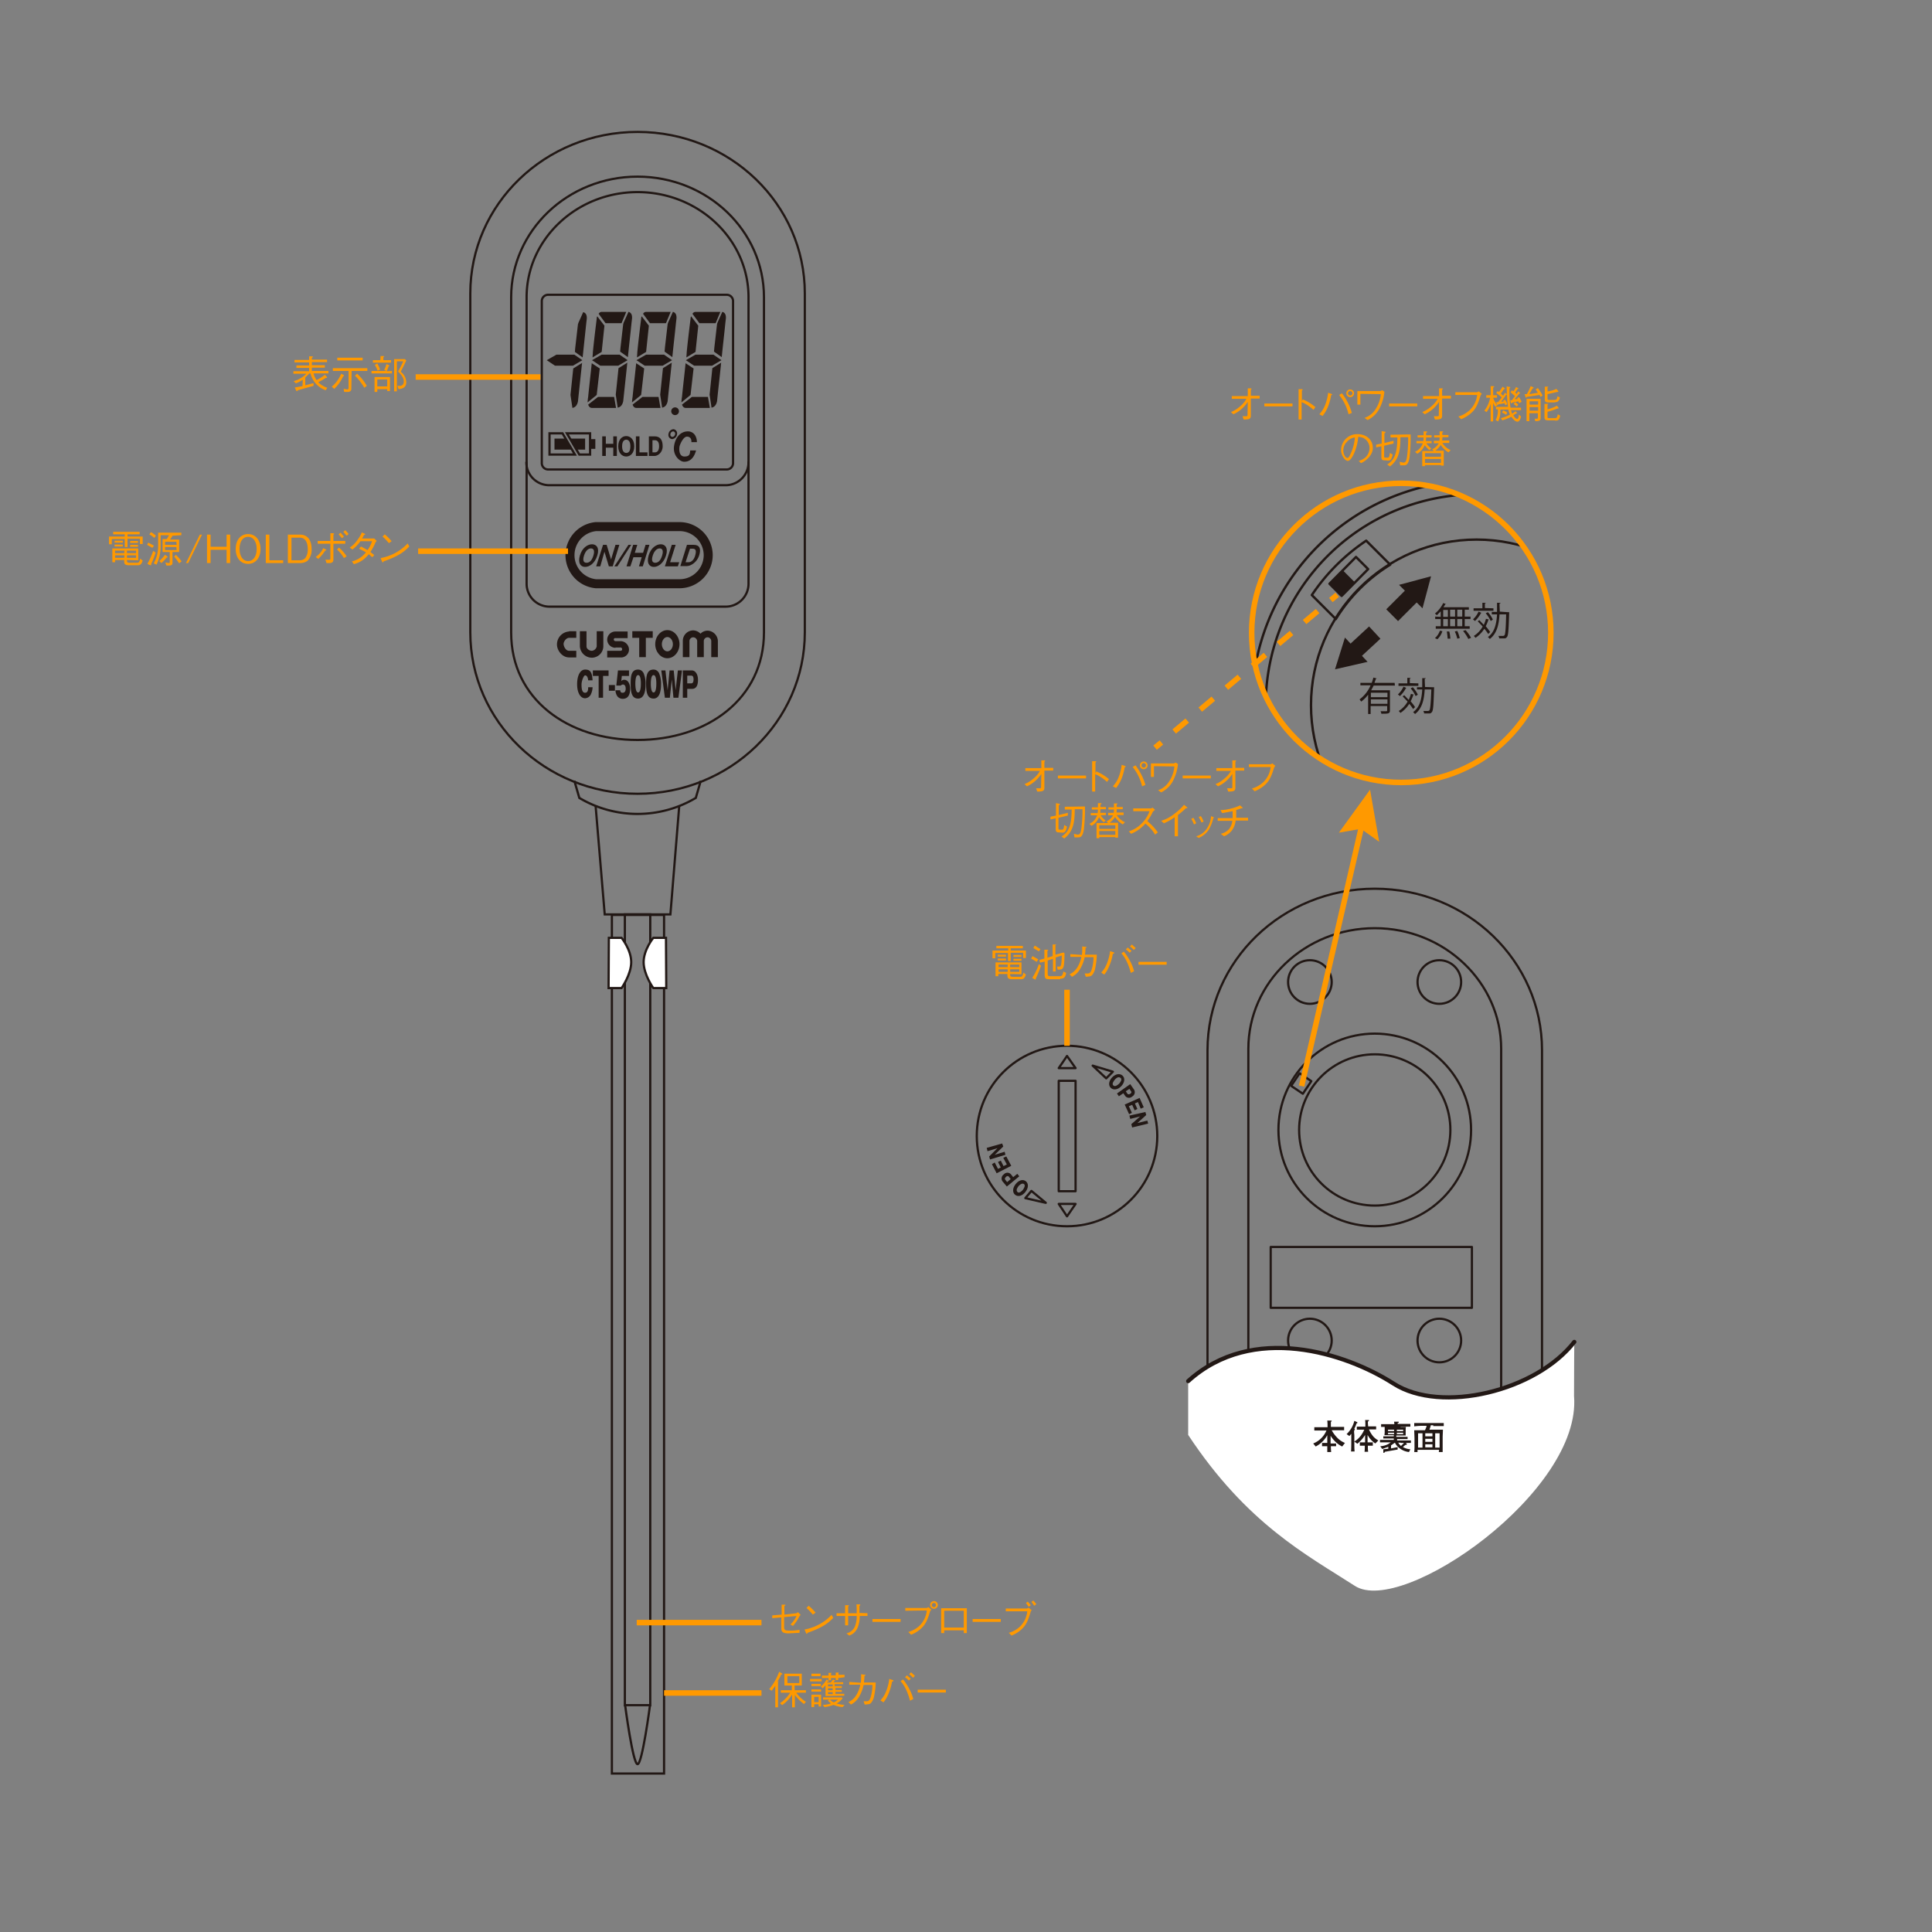 <svg id="レイヤー_1" data-name="レイヤー 1" xmlns="http://www.w3.org/2000/svg" xmlns:xlink="http://www.w3.org/1999/xlink" viewBox="0 0 700 700"><rect x="0" y="0" width="700" height="700" fill="#808080" stroke="none"/><defs><clipPath id="clip-path"><path d="M453.5,229.3A54.2,54.2,0,1,0,507.7,175a54.2,54.2,0,0,0-54.2,54.2" style="fill:none"/></clipPath></defs><title>CT-500WP_NameOftheParts</title><path d="M558.7,503.3c0,32.3-27.1,58.5-60.6,58.5h0c-33.5,0-60.6-26.2-60.6-58.5V380.5c0-32.3,27.1-58.5,60.6-58.5s60.6,26.2,60.6,58.5Z" style="fill:none;stroke:#221815;stroke-linecap:round;stroke-linejoin:round;stroke-width:0.806px"/><path d="M498.1,540.4c-25.3,0-45.8-14.8-45.8-38.9V380c0-24.1,20.5-43.7,45.8-43.7S543.9,356,543.9,380V501.5C543.9,525.6,523.3,540.4,498.1,540.4Z" style="fill:none;stroke:#221815;stroke-linecap:round;stroke-linejoin:round;stroke-width:0.806px"/><circle cx="498.1" cy="409.4" r="27.4" style="fill:none;stroke:#221815;stroke-linecap:round;stroke-linejoin:round;stroke-width:0.806px"/><circle cx="498.1" cy="409.4" r="34.9" style="fill:none;stroke:#221815;stroke-linecap:round;stroke-linejoin:round;stroke-width:0.806px"/><circle cx="474.6" cy="355.8" r="7.9" style="fill:none;stroke:#221815;stroke-linecap:round;stroke-linejoin:round;stroke-width:0.806px"/><circle cx="521.5" cy="355.8" r="7.9" style="fill:none;stroke:#221815;stroke-linecap:round;stroke-linejoin:round;stroke-width:0.806px"/><circle cx="474.6" cy="485.7" r="7.9" style="fill:none;stroke:#221815;stroke-linecap:round;stroke-linejoin:round;stroke-width:0.806px"/><circle cx="521.5" cy="485.7" r="7.9" style="fill:none;stroke:#221815;stroke-linecap:round;stroke-linejoin:round;stroke-width:0.806px"/><rect x="460.4" y="451.8" width="72.9" height="22.04" style="fill:none;stroke:#221815;stroke-linecap:round;stroke-linejoin:round;stroke-width:0.806px"/><rect x="468.8" y="390.4" width="5.5" height="5.11" transform="translate(-117.7 564.8) rotate(-56.1)" style="fill:none;stroke:#221815;stroke-linecap:round;stroke-linejoin:round;stroke-width:0.806px"/><path d="M365.2,345.3h-4.6v1.9h-1v-2.8h5.7v-.8H361v-.9h9.6v.9h-4.4v.8h5.5v2.7h-1v-1.9h-4.5v3h-1Zm.8,7.6v.3c0,.5.2.7.9.7h2.7c.5,0,.9,0,1.2-1.5l.9.7c-.5,1.7-1.2,1.7-1.8,1.7h-3.2c-1.7,0-1.7-.7-1.7-1.5v-.4h-3.3v.8h-1v-5h9.4v4.3Zm-4.5-7h3v.7h-3Zm0,1.4h3v.7h-3Zm3.6,2.2h-3.3v.9h3.3Zm0,1.7h-3.3v.9h3.3Zm4.2-1.7H366v.9h3.3Zm0,1.7H366v.9h3.3Zm-2.1-5.2h2.9v.7h-2.9Zm0,1.4h2.9v.7h-2.9Z" style="fill:#f90"/><path d="M375.6,348.5l-2-1.2.5-.9,2.1,1.2Zm-.3,5.9c0,.1,0,.2,0,.3s-.1.2-.1.2h-.2l-1-.6a21.4,21.4,0,0,0,2.4-5l.8.6a44.9,44.9,0,0,1-1.9,4.6m1.1-9.8-2-1.2.5-.9,2.1,1.3Zm7.6,10.1h-3.8c-1.5,0-1.7-.4-1.7-1.8v-4.6l-1.7.4-.2-1,1.8-.5v-3.2h1.1c.1,0,.3,0,.3.1s-.2.2-.3.3V347l1.9-.6v-4.2h1.3c0,.1-.2.2-.3.2v3.5l2.9-.8.4.3c0,1.7-.1,3.5-.2,4.1s-.2,1.8-1.5,1.8h-.8l-.2-1.1h.8c.6,0,.7-.6.8-1.8s.1-1.9.1-2.2l-2.2.7V352h-1v-4.6l-1.9.6v4.6c0,.9.2,1.1.8,1.1h3.5c1,0,1.1-.5,1.4-1.7l1,.5c-.3,1.5-.7,2.1-2.1,2.1" style="fill:#f90"/><path d="M392,346a21.1,21.1,0,0,0,.1-3.1l1.4.2c.1,0,.2,0,.2.1s0,.1-.4.3a16.1,16.1,0,0,1-.2,2.4h4.3a27.7,27.7,0,0,1-.6,5,5.3,5.3,0,0,1-1.2,2.5c-.5.4-1,.4-2.2.5l-.4-1.2h.9c.7,0,1.3,0,1.8-2a15.8,15.8,0,0,0,.5-3.9h-3.2a13.9,13.9,0,0,1-1.6,4.2,7.1,7.1,0,0,1-3,2.9l-.9-.9a6.2,6.2,0,0,0,2.7-2.3,11,11,0,0,0,1.6-4h-4v-1Z" style="fill:#f90"/><path d="M399,352.4a10.4,10.4,0,0,0,2.2-3.7,17.1,17.1,0,0,0,1-4.1l1.2.4c.1,0,.3.1.3.3s-.2.2-.5.3a19.4,19.4,0,0,1-1.8,5.5,9.8,9.8,0,0,1-1.3,2Zm8.2-7.6a19.7,19.7,0,0,1,2.4,3.7,15.8,15.8,0,0,1,1.3,3.4l-1.2.6a20,20,0,0,0-1.6-4.4,13.2,13.2,0,0,0-1.8-2.7Zm2.1.4a8,8,0,0,0-1.4-1.2l.7-.7,1.4,1.2Zm1.5-1a9.9,9.9,0,0,0-1.4-1.3l.7-.7,1.4,1.3Z" style="fill:#f90"/><rect x="412.5" y="348.5" width="10.2" height="1.03" style="fill:#f90"/><path d="M109.7,137.6a13.7,13.7,0,0,1-2.5,1.3l-.8-.8a10.1,10.1,0,0,0,4.6-2.7h-4.7v-.9H112v-1.2h-4.6v-.9H112v-1.1h-5.3v-.9H112v-1.3h1c.2,0,.4.1.4.2s-.2.2-.4.3v.7h5.5v.9H113v1.1h4.7v.9H113v1.2h6v.9h-5.4a7.7,7.7,0,0,0,1.1,2.4,16.3,16.3,0,0,0,3-1.9l.8.8v.2c0,.1-.1.1-.2.1h-.2l-1.3.8-1.5.8a8.7,8.7,0,0,0,3.3,2l-.6.9a8.6,8.6,0,0,1-5.5-6.1h-.4l-1.5,1.5v2.8l3-.8v1l-5.7,1.6c-.1.2-.2.3-.3.3a.3.3,0,0,1-.3-.2l-.5-1.1,2.8-.5Z" style="fill:#f90"/><path d="M120.2,140.1a11.7,11.7,0,0,0,3.4-4.7l1,.5v.2c0,.2-.2.2-.3.3a14.3,14.3,0,0,1-3.2,4.5Zm7.1.8c0,1.1-1.1,1.1-1.3,1.1h-1.3l-.2-1.1,1.3.2c.4,0,.5-.3.5-.6v-6.1h-5.7v-1h12.5v1h-5.7Zm-5.1-11.3h9.2v1h-9.2Zm7.2,5.8a18.3,18.3,0,0,1,3.5,4.4l-.9.7a21.4,21.4,0,0,0-3.4-4.4Z" style="fill:#f90"/><path d="M142,134.4v.9h-7.4v-.9H140l-.8-.4a8,8,0,0,0,.8-2.1l.9.4.2.2c0,.1-.1.2-.3.2a12.3,12.3,0,0,1-.7,1.8Zm-4.1-5.4H139s.2,0,.2.1-.2.3-.3.3v1.1h2.8v.9h-6.6v-.9h2.7Zm-2.2,7.6h5.6v5.1h-1V141h-3.6v1h-1Zm1-4.9a11.3,11.3,0,0,1,1,2.2l-.9.4a10.4,10.4,0,0,0-1-2.1Zm3.6,5.8h-3.6v2.5h3.6Zm6.9-6.9c-1.1,2.4-1.7,3.4-2,4.1a4.9,4.9,0,0,1,2,3.8c0,2.1-1.7,2.4-2.8,2.5l-.4-1.2h.7a1.5,1.5,0,0,0,1.2-.4,1.7,1.7,0,0,0,.4-1.1c0-1.7-1.4-3-2.1-3.7a30.6,30.6,0,0,0,1.9-3.7h-2.3v10.9h-1V130.1h3.9Z" style="fill:#f90"/><path d="M377.3,280.4a12.4,12.4,0,0,1-5.2,4.5l-.9-.8a10.8,10.8,0,0,0,3.1-1.9,9.9,9.9,0,0,0,2.5-2.9h-5.3v-1h5.8v-2.8h1.2l.2.2-.3.3v2.2h3.2v1h-3.2v6.2c0,1.2-.6,1.4-2.6,1.4l-.4-1.2h1.3c.5,0,.5-.1.5-.6Z" style="fill:#f90"/><rect x="383.3" y="281" width="10.2" height="1.03" style="fill:#f90"/><path d="M397.2,279.5a16.8,16.8,0,0,1,4.6,2.8l-.7,1a16.1,16.1,0,0,0-1.9-1.5,11.7,11.7,0,0,0-2.4-1.3v6.3h-1.1v-11h1.1c.1,0,.4,0,.4.2l-.3.3v4Z" style="fill:#f90"/><path d="M403.2,284.9a10.2,10.2,0,0,0,2.2-3.6,16.8,16.8,0,0,0,1-4.2l1.2.4.3.2c0,.1-.2.2-.4.3a19.2,19.2,0,0,1-.7,2.9,13.9,13.9,0,0,1-2.4,4.6Zm8.2-7.6a20.4,20.4,0,0,1,2.3,3.7,18.6,18.6,0,0,1,1.3,3.4l-1.2.5a17.6,17.6,0,0,0-3.4-7Zm1.6,0a1.4,1.4,0,1,1,2.8,0,1.4,1.4,0,1,1-2.8,0m2.2,0a.8.8,0,0,0-.8-.8.8.8,0,0,0-.8.8.8.8,0,0,0,.8.8.8.8,0,0,0,.8-.8" style="fill:#f90"/><path d="M418.1,277.6v3.9h-1.1v-4.9h8.3l.7-.3.8.5a16.5,16.5,0,0,1-1.5,5.5,9.6,9.6,0,0,1-4.6,4.8l-1.1-.8a7.6,7.6,0,0,0,4.2-3.5,11.6,11.6,0,0,0,1.7-5.1Z" style="fill:#f90"/><rect x="428.5" y="281" width="10.2" height="1.03" style="fill:#f90"/><path d="M446.5,280.4a12.4,12.4,0,0,1-5.2,4.5l-.9-.8a10.8,10.8,0,0,0,3.1-1.9,9.9,9.9,0,0,0,2.5-2.9h-5.3v-1h5.8v-2.8h1.2l.2.2-.3.3v2.2h3.2v1h-3.2v6.2c0,1.2-.6,1.4-2.6,1.4l-.4-1.2H446c.5,0,.5-.1.5-.6Z" style="fill:#f90"/><path d="M452.5,277.9v-1h7.9l.6-.3,1.1.9c-.4.4-.4.5-.5.7-1.1,3.7-2,5.2-3.9,6.7a13.4,13.4,0,0,1-3.1,1.8l-1-1a10.1,10.1,0,0,0,4.2-2.4,9.1,9.1,0,0,0,2.6-5.4Z" style="fill:#f90"/><path d="M383.8,301.6c-.8,0-1.3-.1-1.3-1.2v-3.9l-1.9.4v-1l2-.4V291l1.1.2c.1,0,.3,0,.3.2s-.2.3-.4.4v3.5l3.3-.8v1l-3.4.8v3.8c0,.4.1.5.5.5h.8c.5,0,.6-.4.8-1.7l1,.6c-.4,1.7-.7,2.2-1.7,2.2Zm9.3-9.4a65.3,65.3,0,0,1-.4,8.4c-.5,2.8-1.3,2.8-2.2,2.8h-1.2l-.2-1.3,1.3.3c.8,0,1.1-.3,1.4-2.2a50.8,50.8,0,0,0,.4-7h-2.8c0,4.7-.5,8.1-3.8,10.6l-1-.7c3.2-2,3.6-5.1,3.7-9.8h-2.5v-1Z" style="fill:#f90"/><path d="M398.8,295.4a6.7,6.7,0,0,0,1.8,1.9l-.7.6a9.3,9.3,0,0,1-1.7-1.8,6.7,6.7,0,0,1-1.1,1.8,5.8,5.8,0,0,1-1.6,1.3l-.8-.7a5.3,5.3,0,0,0,2.8-3.1h-2.3v-.8h2.5a10,10,0,0,0,.1-1.3h-2.2v-.8h2.2V291h1c.1,0,.3,0,.3.2s-.1.1-.4.3v.9h2v.8h-2a6.5,6.5,0,0,1-.1,1.3h2.1v.8Zm8,3.3a8.4,8.4,0,0,1-2.8-2.7,6.5,6.5,0,0,1-2,2.1h3.1v5.4h-1v-.2h-5.8v.4h-1v-5.5h4.2l-.6-.6a5.4,5.4,0,0,0,2.4-2.2h-1.8v-.9h2a6.1,6.1,0,0,0,.1-1.2h-2v-.8h2v-1.4h1s.3,0,.3.1-.2.3-.3.3,0,.6,0,.9h2.2v.8h-2.2c0,.7,0,.8-.1,1.2h2.6v.9h-2.5a6.7,6.7,0,0,0,3,2.6Zm-2.7.3h-5.8v1.3h5.8Zm0,2.1h-5.8v1.4h5.8Z" style="fill:#f90"/><path d="M418.5,293.4l-.8.7a18.7,18.7,0,0,1-2,3.4,20,20,0,0,1,3.8,4.1l-1,.8a11.3,11.3,0,0,0-1.8-2.4,13.8,13.8,0,0,0-1.7-1.6,13.4,13.4,0,0,1-5.2,3.7l-.8-.9a10.7,10.7,0,0,0,4.5-2.7,12,12,0,0,0,3-4.6h-5.9v-1h6.3a1.3,1.3,0,0,0,.7-.3Z" style="fill:#f90"/><path d="M425.6,303v-6.9a19.7,19.7,0,0,1-3.9,2.2l-1-.9a13.8,13.8,0,0,0,4.6-2.4,21.2,21.2,0,0,0,3.7-3.4l1,.8a.3.3,0,0,1,.2.3c0,.1,0,.1-.2.1h-.3a30.4,30.4,0,0,1-2.9,2.5V303Z" style="fill:#f90"/><path d="M432.4,296.3a12.3,12.3,0,0,1,1,2l-.8.4a10.7,10.7,0,0,0-1-2Zm1,6.7a6.8,6.8,0,0,0,3.8-2.7,9.1,9.1,0,0,0,1.6-4.6l.7.3.4.2c0,.1,0,.1-.3.2a14.3,14.3,0,0,1-1.7,4.3,8,8,0,0,1-3.6,2.9Zm1.7-7.3a8.9,8.9,0,0,1,1,2l-.8.3a12.7,12.7,0,0,0-1-2Z" style="fill:#f90"/><path d="M452.2,296.3v1h-4.5a7.4,7.4,0,0,1-1.3,3.5,6.7,6.7,0,0,1-2.9,2.2l-1.2-.9a5.7,5.7,0,0,0,3-1.7,5.9,5.9,0,0,0,1.2-3h-5.3v-1h5.4c0-.3,0-.6,0-1.2s0-.9,0-1.3l-3.8.7-.6-1.1a14.7,14.7,0,0,0,4-.6,15.1,15.1,0,0,0,3.1-1.1l.8.7s.2.1.2.2-.1.1-.2.1H450l-2.1.7c0,.4,0,.8,0,1.5s0,1,0,1.3Z" style="fill:#f90"/><path d="M452.1,145.6a12.4,12.4,0,0,1-5.2,4.5l-.9-.8a10.8,10.8,0,0,0,3.1-1.9,9.9,9.9,0,0,0,2.5-2.9h-5.3v-1h5.8v-2.8h1.2l.2.2-.3.3v2.2h3.2v1h-3.2v6.2c0,1.2-.6,1.4-2.6,1.4l-.4-1.2h1.3c.5,0,.5-.1.5-.6Z" style="fill:#f90"/><rect x="458.1" y="146.2" width="10.2" height="1.03" style="fill:#f90"/><path d="M472,144.7a16.8,16.8,0,0,1,4.6,2.8l-.7,1A16.1,16.1,0,0,0,474,147a11.7,11.7,0,0,0-2.4-1.3V152h-1.1v-11h1.1c.1,0,.4,0,.4.2l-.3.3v4Z" style="fill:#f90"/><path d="M478,150.1a10.2,10.2,0,0,0,2.2-3.6,16.8,16.8,0,0,0,1-4.2l1.2.4.3.2c0,.1-.2.2-.4.3a19.4,19.4,0,0,1-.7,2.9,13.9,13.9,0,0,1-2.4,4.6Zm8.2-7.6a20.3,20.3,0,0,1,2.3,3.7,18.5,18.5,0,0,1,1.3,3.4l-1.2.5a17.6,17.6,0,0,0-3.4-7Zm1.6,0a1.4,1.4,0,1,1,2.8,0,1.4,1.4,0,1,1-2.8,0m2.2,0a.8.8,0,0,0-.8-.8.8.8,0,0,0-.8.8.8.8,0,0,0,.8.8.8.8,0,0,0,.8-.8" style="fill:#f90"/><path d="M492.9,142.7v3.9h-1.1v-4.9h8.3l.7-.3.8.5a16.5,16.5,0,0,1-1.5,5.5,9.6,9.6,0,0,1-4.6,4.8l-1.1-.8a7.6,7.6,0,0,0,4.2-3.5,11.6,11.6,0,0,0,1.7-5.1Z" style="fill:#f90"/><rect x="503.3" y="146.2" width="10.2" height="1.03" style="fill:#f90"/><path d="M521.4,145.6a12.4,12.4,0,0,1-5.2,4.5l-.9-.8a10.8,10.8,0,0,0,3.1-1.9,9.9,9.9,0,0,0,2.5-2.9h-5.3v-1h5.8v-2.8h1.2l.2.2-.3.3v2.2h3.2v1h-3.2v6.2c0,1.2-.6,1.4-2.6,1.4l-.4-1.2h1.3c.5,0,.5-.1.5-.6Z" style="fill:#f90"/><path d="M527.3,143.1v-1h7.9l.6-.3,1.1.9c-.4.4-.4.5-.5.7-1.1,3.7-2,5.2-3.9,6.7a13.3,13.3,0,0,1-3.1,1.8l-1-1a10.1,10.1,0,0,0,4.2-2.4,9.1,9.1,0,0,0,2.6-5.4Z" style="fill:#f90"/><path d="M541.8,147.4a5.6,5.6,0,0,1-.8-1.5v6.8h-.9v-6.4a8.9,8.9,0,0,1-1.5,3l-.8-.5a10.5,10.5,0,0,0,2.1-4.7h-1.4v-.9h1.6v-3.3h1l.3.2c0,.1,0,.2-.4.3v2.8h1.4v.9H541a7.6,7.6,0,0,0,1.5,2.7Zm8,5.4a2.1,2.1,0,0,1-1.2-.6,5.6,5.6,0,0,1-1-1.2,21.1,21.1,0,0,1-3.3,1.3l-.5-.8a13,13,0,0,0,3.3-1.3,7.2,7.2,0,0,1-.6-1.8h-2.9a8,8,0,0,1-.8,4.3l-.9-.5a7.3,7.3,0,0,0,.8-3.9h-.7v-.9h4.4a35.3,35.3,0,0,1-.4-4.4h-.3a26.4,26.4,0,0,1-1.8,2.5h.9l-.2-.3.7-.4a5.6,5.6,0,0,1,.8,1.7l-.7.3-.3-.7-2.2.4c-.1.1-.2.3-.3.3s-.2-.2-.2-.2l-.3-.9h.7l1.3-1.7a14.8,14.8,0,0,0-2-1.6l.5-.7.5.3a13,13,0,0,0,1.3-1.9l.7.5.2.2c0,.1-.2.2-.4.2l-1.1,1.6.8.8.7-1.1.7.5c-.1-1.6-.1-1.7-.1-2.8l1.1.2c.2,0,.2.1.2.2l-.3.3c0,.4,0,.9,0,1.6a35.3,35.3,0,0,0,.4,5.4h3.8v.9h-3.6a4.6,4.6,0,0,0,.4,1.3l1.2-.9.7.7h-.3l-.8.5-.4.3.6.8a1.7,1.7,0,0,0,.8.5c.5,0,.6-1.1.6-1.6l.8.7c-.3,1.5-.9,1.9-1.4,1.9m-4-2.5a4.8,4.8,0,0,0-1.5-.8l.4-.8a5,5,0,0,1,1.5.8Zm4.7-4.2-.3-.7-2.2.5-.3.3c-.1,0-.1-.1-.2-.2l-.2-1h.6l1.1-1.5-1.6-1.4.5-.7.5.4a6.8,6.8,0,0,0,1-1.6l.8.5.2.2h-.4l-.9,1.3.5.5.6-.9.7.6h.1c0,.1-.1.1-.3.1l-1.8,2.1h1.1l-.2-.4.7-.3a6.2,6.2,0,0,1,.9,1.7Zm-.9,1.2a4.1,4.1,0,0,0-1.1-.9l.6-.7a4.3,4.3,0,0,1,1.1,1Z" style="fill:#f90"/><path d="M558.2,143.8l-.4-.7-4.6.7c-.1.2-.2.3-.3.3s-.1,0-.2-.3l-.3-1h.8a20.9,20.9,0,0,0,1.4-2.9l.9.4.2.2c0,.1-.2.2-.4.2l-1.2,2.1,3.1-.5-.8-1.2.8-.5a16.5,16.5,0,0,1,1.7,2.7Zm-1.9,8.9-.3-1h.8c.4,0,.4-.2.4-.5v-1.5h-3.1v2.9h-1v-8.1h5.1v6.7c0,.9,0,1.4-1.9,1.4m1-7.2h-3.1v1.2h3.1Zm0,2.1h-3.1v1.3h3.1Zm6.2-1.7H561c-.9,0-1.3-.1-1.3-1.3v-4.4H561c0,.1-.2.2-.3.3v1.4a9.2,9.2,0,0,0,3.2-.9l.7.8v.2a.1.1,0,0,1-.1.1h-.3l-3.5.8v1.5c0,.4,0,.6.7.6h1.9c.5,0,.8-.1,1-1.3l.9.4c-.5,1.7-1,1.7-1.8,1.7m0,6.6h-2.4c-.8,0-1.4-.1-1.4-1v-5H561c0,.1-.1.2-.3.3v1.7a14.3,14.3,0,0,0,3.4-1.3l.6.7v.2c0,.1-.1.1-.1.1h-.3a24.9,24.9,0,0,1-3.6,1.2V151c0,.5.2.5.8.5h1.8c.5,0,.9,0,1.1-1.4l.9.5c-.4,1.6-.7,1.8-1.8,1.8" style="fill:#f90"/><path d="M492.3,167a6.7,6.7,0,0,0,2.2-1.1,4.6,4.6,0,0,0,1.7-3.5,4.1,4.1,0,0,0-2.2-3.7,5,5,0,0,0-1.9-.4,17.9,17.9,0,0,1-1.6,6.2c-.6,1.3-1.4,2.5-2.2,2.5s-2.4-1.8-2.4-3.9a5.8,5.8,0,0,1,6-5.8c3,0,5.5,1.9,5.5,5s-3.4,5.2-4.3,5.5Zm-4.6-6.6a4.6,4.6,0,0,0-1,2.8c0,1.5.9,2.7,1.4,2.7s.6,0,1.6-2.3a16.7,16.7,0,0,0,1.2-5.1,4.6,4.6,0,0,0-3.2,2" style="fill:#f90"/><path d="M501.8,166.8c-.8,0-1.3-.1-1.3-1.2v-3.9l-1.9.4v-1l2-.4v-4.5l1.1.2c.1,0,.3,0,.3.2s-.2.3-.4.4v3.5l3.3-.8v1l-3.4.8v3.8c0,.4.1.5.5.5h.8c.5,0,.6-.4.8-1.7l1,.6c-.4,1.7-.7,2.2-1.7,2.2Zm9.3-9.4a65.3,65.3,0,0,1-.4,8.4c-.5,2.8-1.3,2.8-2.2,2.8h-1.2l-.2-1.3,1.3.3c.8,0,1.1-.3,1.4-2.2a50.8,50.8,0,0,0,.4-7h-2.8c0,4.7-.5,8.1-3.8,10.6l-1-.7c3.2-2,3.6-5.1,3.7-9.8h-2.5v-1Z" style="fill:#f90"/><path d="M516.8,160.6a6.8,6.8,0,0,0,1.8,1.9l-.7.6a9.3,9.3,0,0,1-1.7-1.8,6.7,6.7,0,0,1-1.1,1.8,5.8,5.8,0,0,1-1.6,1.3l-.8-.7a5.3,5.3,0,0,0,2.8-3.1h-2.3v-.8h2.5a10,10,0,0,0,.1-1.3h-2.2v-.8h2.2v-1.4h1c.1,0,.3,0,.3.2s-.1.1-.4.3v.9h2v.8h-2a6.5,6.5,0,0,1-.1,1.3h2.1v.8Zm8,3.3a8.4,8.4,0,0,1-2.8-2.7,6.5,6.5,0,0,1-2,2.1h3.1v5.4h-1v-.2h-5.8v.4h-1v-5.5h4.2l-.6-.6a5.4,5.4,0,0,0,2.4-2.2h-1.8v-.9h2a6.1,6.1,0,0,0,.1-1.2h-2v-.8h2v-1.4h1s.3,0,.3.1-.2.3-.3.3,0,.6,0,.9h2.2v.8h-2.2c0,.7,0,.8-.1,1.2h2.6v.9h-2.5a6.7,6.7,0,0,0,3,2.6Zm-2.7.3h-5.8v1.3h5.8Zm0,2.1h-5.8v1.4h5.8Z" style="fill:#f90"/><path d="M256.6,201.1a10.4,10.4,0,0,1-10.4,10.4H215.9a10.4,10.4,0,0,1,0-20.7h30.3A10.4,10.4,0,0,1,256.6,201.1Z" style="fill:none;stroke:#221815;stroke-linecap:round;stroke-linejoin:round;stroke-width:3.266px"/><path d="M212,205.4c-1.6,0-2.7-1.3-1.9-4.1s2.8-4.1,4.4-4.1,2.8,1.3,1.9,4.1-2.8,4.1-4.4,4.1m-.4-4.1c-.7,2.2.2,2.6.9,2.6s1.8-.3,2.5-2.6-.3-2.6-.9-2.6-1.8.4-2.5,2.6" style="fill:#221815"/><polygon points="220.6 205.2 219 199.9 217.5 205.2 216 205.2 218.5 197.4 219.8 197.4 221.4 202.7 223 197.4 224.4 197.4 222 205.2 220.6 205.2" style="fill:#221815"/><polygon points="222.6 205.2 227.7 197.4 228.7 197.4 223.7 205.2 222.6 205.2" style="fill:#221815"/><polygon points="232.5 201.9 229.5 201.9 228.4 205.2 227 205.2 229.4 197.4 230.9 197.4 230 200.3 233 200.3 233.9 197.4 235.3 197.4 232.9 205.2 231.5 205.2 232.5 201.9" style="fill:#221815"/><path d="M236.9,205.4c-1.6,0-2.7-1.3-1.9-4.1s2.8-4.1,4.4-4.1,2.8,1.3,1.9,4.1-2.8,4.1-4.4,4.1m-.4-4.1c-.7,2.2.2,2.6.9,2.6s1.8-.3,2.5-2.6-.3-2.6-.9-2.6-1.8.4-2.5,2.6" style="fill:#221815"/><polygon points="240.9 205.2 243.4 197.4 244.8 197.4 242.8 203.7 246.1 203.7 245.6 205.2 240.9 205.2" style="fill:#221815"/><path d="M248.9,197.4h2.4c2.2,0,2.8,1.4,2,3.9s-3.1,3.8-4.4,3.8h-2.4Zm-.5,6.3h1.1c1.1,0,2-1,2.4-2.5s.3-2.4-.9-2.4h-1Z" style="fill:#221815"/><path d="M245.3,157.3a2,2,0,0,1-1.8,1.8,1.5,1.5,0,0,1-1.3-1.8,2,2,0,0,1,1.8-1.8,1.5,1.5,0,0,1,1.3,1.8m-2.4,0a.8.8,0,0,0,.7,1,1.1,1.1,0,0,0,1-1,.8.8,0,0,0-.7-1,1.1,1.1,0,0,0-1,1m9.3,5.9c-.9,3.3-2.7,4.1-4.3,4.1s-4.1-2.2-3.7-5.5,2.4-5.5,5-5.5A3,3,0,0,1,252,158a4.7,4.7,0,0,1,.5,2.2h-2c.1-.8-.2-2-1.6-2s-2.6,3-2.7,3.6-.4,3.6,1.8,3.6,1.9-1.3,2.1-2.2Z" style="fill:#221815"/><path d="M213.1,246.5c-.1-1.3-.6-1.8-1.1-1.8s-1.3,2-1.3,3.3.1,3,1.3,3,1.1-1.6,1.1-2h1.6a6.2,6.2,0,0,1-.5,2.3,2.5,2.5,0,0,1-2.2,1.7c-1.7,0-2.9-2-2.9-5.1s1.1-5.3,2.9-5.3,2.5.8,2.7,3.9Z" style="fill:#221815"/><polygon points="218.5 252.8 216.9 252.8 216.9 244.9 214.8 244.9 214.8 242.9 220.5 242.9 220.5 244.9 218.5 244.9 218.5 252.8" style="fill:#221815"/><rect x="220.6" y="248.2" width="2.2" height="2.07" style="fill:#221815"/><path d="M227.9,244.9h-2.6l-.2,1.9a1.3,1.3,0,0,1,1.1-.5c1.1,0,2.1,1.1,2.1,3.3s-.8,3.6-2.7,3.6a2.5,2.5,0,0,1-1.9-.9,4,4,0,0,1-.7-2.2h1.7c.1.9.6.9.9.9s1.1-.1,1.1-1.5-.8-1.5-1-1.5-.7.2-.8.4h-1.6l.6-5.5h4Z" style="fill:#221815"/><path d="M233.1,243.7a9.7,9.7,0,0,1,.8,4.3c0,1.8-.3,5.1-2.7,5.1s-2.7-2.5-2.7-5.4.3-5.1,2.7-5.1a2.1,2.1,0,0,1,1.8,1m-1.8,1c-.8,0-1,1.7-1,3.1s.2,3.2,1,3.2,1-1.7,1-3.2-.2-3.1-1-3.1" style="fill:#221815"/><path d="M238.7,243.7a9.7,9.7,0,0,1,.8,4.3c0,1.8-.3,5.1-2.7,5.1s-2.7-2.5-2.7-5.4.3-5.1,2.7-5.1a2.1,2.1,0,0,1,1.8,1m-1.8,1c-.8,0-1,1.7-1,3.1s.2,3.2,1,3.2,1-1.7,1-3.2-.2-3.1-1-3.1" style="fill:#221815"/><polygon points="243.4 246.2 242.7 252.8 240.9 252.8 239.6 242.9 241.1 242.9 241.9 250.1 242.6 242.9 244.1 242.9 244.8 250.1 245.6 242.9 247.1 242.9 245.8 252.8 244 252.8 243.4 246.2" style="fill:#221815"/><path d="M247.4,242.9h3.3c1.1,0,2.2,1.2,2.2,3.4s-.7,3.3-2.2,3.3H249v3.2h-1.6Zm1.6,4.7h1.5c.4,0,.8-.4.8-1.4s-.3-1.4-.8-1.4H249Z" style="fill:#221815"/><polygon points="222.2 162.2 219.5 162.2 219.5 165.2 218.2 165.2 218.2 158.1 219.5 158.1 219.5 160.8 222.2 160.8 222.2 158.1 223.5 158.1 223.5 165.2 222.2 165.2 222.2 162.2" style="fill:#221815"/><path d="M226.9,165.4c-1.5,0-2.9-1.2-2.9-3.7s1.4-3.7,2.9-3.7,2.9,1.2,2.9,3.7-1.4,3.7-2.9,3.7m-1.5-3.7c0,2,.9,2.4,1.5,2.4s1.5-.3,1.5-2.4-1-2.4-1.5-2.4-1.5.3-1.5,2.4" style="fill:#221815"/><polygon points="230.4 165.2 230.4 158.1 231.7 158.1 231.7 163.9 234.6 163.9 234.6 165.2 230.4 165.2" style="fill:#221815"/><path d="M235.1,158.1h2.1c2,0,2.9,1.3,2.9,3.6s-1.8,3.5-2.9,3.5h-2.1Zm1.3,5.8h.9c1,0,1.5-.9,1.5-2.2s-.4-2.2-1.5-2.2h-.9Z" style="fill:#221815"/><rect x="213.8" y="159.1" width="1.9" height="3.53" style="fill:#221815"/><polygon points="200.9 158.9 200.9 162.9 207.2 162.9 204.9 158.9 200.9 158.9" style="fill:#221815"/><polygon points="212 158.9 206.5 158.9 208.8 162.9 212 162.9 212 158.9" style="fill:#221815"/><polygon points="199.1 157 199.1 164.7 208.3 164.7 203.8 157 199.1 157" style="fill:none;stroke:#221815;stroke-width:0.816px"/><polygon points="213.8 157 205.4 157 209.9 164.7 213.8 164.7 213.8 157" style="fill:none;stroke:#221815;stroke-width:0.816px"/><path d="M217.3,133.5l-1.1,9.6-3.3,2.7v-.2a15.6,15.6,0,0,1,.2-1.8c.4-4.1.9-8.2,1.3-12.2Zm-.6,10.3h5.8l.7,4h-8.7c-.7,0-1.1-.4-1.4-1.2l3.6-2.8m1.3-15.3h6.5l2.9,2-3.4,2h-6.5l-3-2Zm1-10.5-1,9.5-3.3,2c0-.6.1-1.2.1-1.8.4-4.1.9-8.2,1.4-12.2a2,2,0,0,1,.2-.9Zm.4-.9-2.5-3.4a1.3,1.3,0,0,1,1.2-.7h8.8l-1.5,3.6-.2.5Zm3.7,25.9,1-9.6,3.2-2c-.1.6-.1,1.1-.2,1.8l-1.3,12.2c-.3,1.3-.9,2.1-2,2.3Zm4.6-30c.9.2,1.4,1,1.3,2.4l-.2,1.7c-.4,4.1-.9,8.2-1.3,12.3l-2.8-2c0-.5.1-.9.1-1.3l1-8.7.2-.6Z" style="fill:#221815"/><path d="M233.4,133.5l-1.1,9.6-3.3,2.7v-.2a15.1,15.1,0,0,1,.2-1.8c.4-4.1.9-8.2,1.3-12.2Zm-.6,10.3h5.8l.7,4h-8.7c-.7,0-1.1-.4-1.4-1.2l3.6-2.8m1.3-15.3h6.5l2.9,2-3.4,2h-6.5l-3-2Zm1-10.5-1,9.5-3.3,2c0-.6.1-1.2.1-1.8.4-4.1.9-8.2,1.4-12.2a2,2,0,0,1,.2-.9Zm.4-.9-2.5-3.4a1.3,1.3,0,0,1,1.2-.7H243l-1.5,3.6-.2.5Zm3.7,25.9,1-9.6,3.2-2c-.1.6-.1,1.1-.2,1.8-.4,4-.9,8.1-1.3,12.2-.3,1.3-.9,2.1-2,2.3Zm4.6-30c.9.2,1.4,1,1.3,2.4l-.2,1.7c-.4,4.1-.9,8.2-1.3,12.3l-2.8-2c0-.5.1-.9.1-1.3l1-8.7.2-.6Z" style="fill:#221815"/><path d="M251.3,133.5l-1.1,9.6-3.3,2.7v-.2a15.6,15.6,0,0,1,.2-1.8c.4-4.1.9-8.2,1.3-12.2Zm-.6,10.3h5.8l.7,4h-8.7c-.7,0-1.1-.4-1.4-1.2l3.6-2.8m1.3-15.3h6.5l2.9,2-3.4,2h-6.5l-3-2Zm1-10.5-1,9.5-3.3,2c0-.6.1-1.2.1-1.8.4-4.1.9-8.2,1.4-12.2a2,2,0,0,1,.2-.9Zm.4-.9-2.5-3.4a1.3,1.3,0,0,1,1.2-.7H261l-1.5,3.6-.2.5Zm3.7,25.9,1-9.6,3.2-2c-.1.6-.1,1.1-.2,1.8-.4,4-.9,8.1-1.3,12.2-.3,1.3-.9,2.1-2,2.3Zm4.6-30c.9.2,1.4,1,1.3,2.4l-.2,1.7c-.4,4.1-.9,8.2-1.3,12.3l-2.8-2c0-.5.1-.9.1-1.3l1-8.7.2-.6Z" style="fill:#221815"/><path d="M201.6,128.5h6.5l2.9,2-3.4,2h-6.5l-3-2Zm5.1,14.6,1-9.6,3.2-2c-.1.6-.1,1.1-.2,1.8-.4,4-.9,8.1-1.3,12.2-.3,1.3-.9,2.1-2,2.3Zm4.6-30c.9.2,1.4,1,1.3,2.4l-.2,1.7c-.4,4.1-.9,8.2-1.3,12.3l-2.8-2c0-.5.1-.9.1-1.3l1-8.7.2-.6Z" style="fill:#221815"/><path d="M246,149a1.4,1.4,0,1,1-1.4-1.4A1.4,1.4,0,0,1,246,149" style="fill:#221815"/><path d="M218.6,234.2v-5.5h-2.4v5.5a2,2,0,0,1-1.8,1.6c-.7,0-1.9-.6-1.9-1.6v-5.5h-2.4v5.5a4.4,4.4,0,0,0,4.4,4.1,4.2,4.2,0,0,0,4.1-4.1" style="fill:#221815"/><path d="M247.4,232.2v5.9h2.4v-5.9a1.4,1.4,0,0,1,1.4-1.3,1.5,1.5,0,0,1,1.4,1.3v5.9H255v-5.9a1.4,1.4,0,0,1,1.4-1.3,1.4,1.4,0,0,1,1.3,1.3v5.9h2.4v-5.9a3.9,3.9,0,0,0-3.6-3.7,3.6,3.6,0,0,0-2.7,1.1,3.8,3.8,0,0,0-2.6-1.2,3.8,3.8,0,0,0-3.8,3.8" style="fill:#221815"/><polygon points="236.5 228.7 229.1 228.7 229.1 231.1 231.6 231.1 231.6 238.1 234 238.1 234 231.1 236.5 231.1 236.5 228.7" style="fill:#221815"/><path d="M206.2,228.7h2.6v2.4h-2.6c-1.1,0-2,1.4-2,2.2s.7,2.5,2,2.5h2.6v2.4h-2.6c-2.5,0-4.4-2.5-4.4-4.7a4.7,4.7,0,0,1,4.4-4.7" style="fill:#221815"/><path d="M223,234.6h1.7a.6.6,0,0,1,.7.7c0,.3-.2.5-.7.5H220v2.4h4.7a2.9,2.9,0,0,0,3.2-2.8,3.1,3.1,0,0,0-3.2-3.1H223a.6.6,0,0,1-.6-.5.5.5,0,0,1,.6-.6h4.4v-2.4H223a3,3,0,0,0-3,3,3,3,0,0,0,3,2.9" style="fill:#221815"/><path d="M241.8,228.3c-2.4,0-4.4,2.3-4.4,5.1s2,5.1,4.4,5.1,4.4-2.3,4.4-5.1-2-5.1-4.4-5.1m0,7.7c-1.1,0-2-1.2-2-2.6s.9-2.6,2-2.6,2,1.2,2,2.6-.9,2.6-2,2.6" style="fill:#221815"/><path d="M291.6,229.1c0,32.3-27.1,58.5-60.6,58.5h0c-33.5,0-60.6-26.2-60.6-58.5V106.3c0-32.3,27.1-58.5,60.6-58.5s60.6,26.2,60.6,58.5Z" style="fill:none;stroke:#221815;stroke-linecap:round;stroke-linejoin:round;stroke-width:0.806px"/><path d="M231,268.1c-25.3,0-45.8-14.8-45.8-38.9V107.7C185.2,83.6,205.7,64,231,64s45.8,19.6,45.8,43.7V229.1C276.8,253.2,256.2,268.1,231,268.1Z" style="fill:none;stroke:#221815;stroke-linecap:round;stroke-linejoin:round;stroke-width:0.806px"/><path d="M271.2,107.6V211.5a8.3,8.3,0,0,1-8.3,8.3H199.1a8.3,8.3,0,0,1-8.3-8.3V107.7c0-21,18.1-38.1,40.2-38.1s40.2,17.1,40.2,38.1Z" style="fill:none;stroke:#221815;stroke-linecap:round;stroke-linejoin:round;stroke-width:0.806px"/><path d="M271.2,167.5a8.3,8.3,0,0,1-8.3,8.3H199a8.3,8.3,0,0,1-8.3-8.3" style="fill:none;stroke:#221815;stroke-linecap:round;stroke-linejoin:round;stroke-width:0.806px"/><path d="M265.6,167.8a2.3,2.3,0,0,1-2.3,2.3H198.6a2.3,2.3,0,0,1-2.3-2.3V109.1a2.3,2.3,0,0,1,2.3-2.3h64.7a2.3,2.3,0,0,1,2.3,2.3Z" style="fill:none;stroke:#221815;stroke-linecap:round;stroke-linejoin:round;stroke-width:0.806px"/><path d="M231,294.9a41.3,41.3,0,0,1-21.1-5.8l-1.8-6.2" style="fill:none;stroke:#221815;stroke-width:0.816px"/><path d="M231,294.9a41.3,41.3,0,0,0,21.1-5.8l1.8-6.2" style="fill:none;stroke:#221815;stroke-width:0.806px"/><polyline points="215.8 292 219.1 331.3 242.9 331.3 246.1 292" style="fill:none;stroke:#221815;stroke-width:0.806px"/><rect x="221.7" y="331.5" width="18.9" height="311.08" style="fill:none;stroke:#221815;stroke-width:0.806px"/><rect x="226.4" y="331.3" width="9.2" height="286.51" style="fill:none;stroke:#221815;stroke-width:0.806px"/><path d="M231,639.2c-1.7,0-4.5-21.3-4.5-21.3" style="fill:none;stroke:#221815;stroke-width:0.816px"/><path d="M231,639.2c1.7,0,4.5-21.3,4.5-21.3" style="fill:none;stroke:#221815;stroke-width:0.806px"/><path d="M220.6,339.8h4.6s3.5,4.3,3.5,8.8-3.5,9.4-3.5,9.4h-4.7Z" style="fill:#fff"/><path d="M220.6,339.8h4.6s3.5,4.3,3.5,8.8-3.5,9.4-3.5,9.4h-4.7Z" style="fill:none;stroke:#221815;stroke-width:0.806px"/><path d="M241.3,339.8h-4.6s-3.5,4.3-3.5,8.8,3.5,9.4,3.5,9.4h4.7Z" style="fill:#fff"/><path d="M241.3,339.8h-4.6s-3.5,4.3-3.5,8.8,3.5,9.4,3.5,9.4h4.7Z" style="fill:none;stroke:#221815;stroke-width:0.806px"/><circle cx="386.6" cy="411.6" r="32.7" style="fill:none;stroke:#221815;stroke-linecap:round;stroke-linejoin:round;stroke-width:0.806px"/><rect x="383.6" y="391.6" width="6.1" height="40" style="fill:none;stroke:#221815;stroke-linecap:round;stroke-linejoin:round;stroke-width:0.806px"/><polygon points="383.6 387 386.6 382.6 389.7 387 383.6 387" style="fill:none;stroke:#221815;stroke-linecap:round;stroke-linejoin:round;stroke-width:0.806px"/><polygon points="383.6 436.2 386.6 440.7 389.7 436.2 383.6 436.2" style="fill:none;stroke:#221815;stroke-linecap:round;stroke-linejoin:round;stroke-width:0.806px"/><path d="M402.5,394.2c-1-.9-.8-2.5.4-3.8s2.8-1.6,3.8-.7.8,2.5-.4,3.8-2.8,1.6-3.8.7m3.4-3.7c-.7-.6-1.7.3-2,.7s-1.2,1.5-.5,2.1,1.7-.3,2.1-.7,1.2-1.5.5-2.1" style="fill:#221815"/><path d="M409.5,392.8l1.4,2a1.8,1.8,0,0,1-.7,2.5,1.7,1.7,0,0,1-2.5-.2l-.7-1-1.6,1.1-.7-1Zm-1.6,2.6.6.9c.2.2.5.3,1,0s.5-.7.3-.9l-.6-.9Z" style="fill:#221815"/><polygon points="410.1 403.2 409.1 403.7 407.5 400.2 412.9 397.8 414.4 401.2 413.3 401.7 412.3 399.3 411.2 399.8 412.1 401.8 411.1 402.3 410.2 400.3 409 400.8 410.1 403.2" style="fill:#221815"/><polygon points="409.9 407.3 413.1 404.5 409.5 405.4 409.2 404.2 415 402.9 415.3 404 412.1 406.9 415.7 406 416 407.1 410.2 408.5 409.9 407.3" style="fill:#221815"/><polygon points="395.9 386.1 400.8 390.7 403.2 388.3 395.9 386.1" style="fill:none;stroke:#221815;stroke-linecap:round;stroke-linejoin:round;stroke-width:0.816px"/><path d="M371.7,428c1,.8,1,2.4-.2,3.9s-2.7,1.8-3.7,1-1-2.4.2-3.9,2.7-1.8,3.7-1m-3.1,3.9c.7.6,1.7-.4,2-.8s1.1-1.6.4-2.1-1.7.4-2,.8-1.1,1.5-.3,2.1" style="fill:#221815"/><path d="M364.8,429.9l-1.6-1.9a1.8,1.8,0,0,1,.5-2.5,1.7,1.7,0,0,1,2.6,0l.8,1,1.5-1.2.7.9Zm1.4-2.7-.7-.9c-.2-.2-.6-.3-1,.1s-.5.7-.3,1l.7.9Z" style="fill:#221815"/><polygon points="363.5 419.5 364.6 419 366.4 422.4 361.1 425.1 359.4 421.8 360.4 421.2 361.6 423.5 362.6 423 361.6 421 362.6 420.5 363.6 422.5 364.8 421.9 363.5 419.5" style="fill:#221815"/><polygon points="363.5 415.4 360.4 418.4 364 417.3 364.3 418.4 358.7 420.1 358.4 419 361.4 416 357.8 417.1 357.5 415.9 363.1 414.3 363.5 415.4" style="fill:#221815"/><polygon points="378.9 435.8 373.7 431.5 371.5 434.1 378.9 435.8" style="fill:none;stroke:#221815;stroke-linecap:round;stroke-linejoin:round;stroke-width:0.816px"/><path d="M490.9,574.6c17.2,11.1,82.3-34.3,79.4-68.8,0-10.5.1-19.6.1-19.6-13.8,17.8-48.3,26.2-65.5,15.1s-51.1-22-74.4-.9v19.5c21.4,32.4,43.2,43.6,60.4,54.7" style="fill:#fff"/><path d="M430.5,500.4c23.3-21.1,57.1-10.2,74.4.9s51.7,2.7,65.5-15.1" style="fill:none;stroke:#221815;stroke-linecap:round;stroke-linejoin:round;stroke-width:1.512px"/><line x1="386.6" y1="378.9" x2="386.6" y2="358.6" style="fill:none;stroke:#f90;stroke-miterlimit:10;stroke-width:2px"/><line x1="493.7" y1="297.8" x2="471.6" y2="393.5" style="fill:none;stroke:#f90;stroke-miterlimit:10;stroke-width:2px"/><polygon points="499.7 305 493.1 300.3 485.1 301.7 496.4 286.1 499.7 305" style="fill:#f90"/><line x1="150.6" y1="136.6" x2="195.8" y2="136.6" style="fill:none;stroke:#f90;stroke-miterlimit:10;stroke-width:2px"/><path d="M45.2,195.3H40.5v1.9h-1v-2.8h5.7v-.8H41v-.9h9.6v.9H46.2v.8h5.5v2.7h-1v-1.9H46.2v3h-1Zm.8,7.6v.3c0,.5.2.7.9.7h2.7c.5,0,.9,0,1.2-1.5l.9.7c-.5,1.7-1.2,1.7-1.8,1.7H46.7c-1.7,0-1.7-.7-1.7-1.5v-.4H41.7v.8h-1v-5h9.4v4.3Zm-4.5-7h3v.7h-3Zm0,1.4h3v.7h-3Zm3.6,2.2H41.7v.9H45Zm0,1.7H41.7v.9H45Zm4.2-1.7H46v.9h3.3Zm0,1.7H46v.9h3.3Zm-2.1-5.2H50v.7H47.1Zm0,1.4H50v.7H47.1Z" style="fill:#f90"/><path d="M55.2,198.5l-1.9-1.1.4-.8,2.1,1.1Zm-.5,5.7a1.2,1.2,0,0,1,.1.4c0,.1-.1.2-.1.2h-.3l-1-.5a28.8,28.8,0,0,0,2.1-4.7l.9.6a33.7,33.7,0,0,1-1.6,4.1m1.1-9.4a9.2,9.2,0,0,0-1.8-1.3l.6-.8a10,10,0,0,1,1.8,1.3Zm6.6-.8a8.7,8.7,0,0,1-.9,1.4h3.3V200H62.5v3.8c0,.9-.4,1.1-1.3,1.1h-.9l-.4-1.1,1.2.2c.3,0,.4-.1.4-.4V200H58.9v-4.7h1.5a5.7,5.7,0,0,0,.8-1.4h-3v3.6a15,15,0,0,1-1.5,7.1l-1-.5a12.9,12.9,0,0,0,1.6-6.5V193h8.4v.9Zm-2.1,7.9a17,17,0,0,1-1.9,2l-.8-.7a15.9,15.9,0,0,0,2.1-2.3l.8.6.2.2c0,.1-.2.2-.5.2m3.6-5.7H59.8v1.1H64Zm0,1.9H59.8v1.1H64Zm1,5.9a17,17,0,0,0-1.8-2.4l.6-.7a16.6,16.6,0,0,1,2.1,2.4Z" style="fill:#f90"/><polygon points="68.2 204 67.4 204 72.4 193.7 73.2 193.7 68.2 204" style="fill:#f90"/><polygon points="82.1 204 82.1 199.2 76.3 199.2 76.3 204 75 204 75 193.7 76.3 193.7 76.3 198.1 82.1 198.1 82.1 193.7 83.4 193.7 83.4 204 82.1 204" style="fill:#f90"/><path d="M89.9,204.3c-2.7,0-4.5-2.1-4.5-5.4s1.8-5.4,4.5-5.4,4.5,2.2,4.5,5.4-1.8,5.4-4.5,5.4m0-9.8c-2,0-3.1,1.8-3.1,4.4s1.2,4.4,3.1,4.4,3.1-1.8,3.1-4.4-1.2-4.4-3.1-4.4" style="fill:#f90"/><polygon points="96.3 204 96.3 193.7 97.6 193.7 97.6 203 102.6 203 102.6 204 96.3 204" style="fill:#f90"/><path d="M111.4,203.2a4.4,4.4,0,0,1-2.7.8h-4.4V193.7h4.4c2.8,0,4.2,2.1,4.2,5.2a5.7,5.7,0,0,1-1.5,4.3m-2.7-8.4h-3.1V203h3.1a2.7,2.7,0,0,0,1.9-.8,5.1,5.1,0,0,0,.9-3.3c0-1.7-.5-4.1-2.9-4.1" style="fill:#f90"/><path d="M114.4,201.8a8,8,0,0,0,1.7-1.6,5.3,5.3,0,0,0,1-1.6l1,.5.2.2c0,.1-.2.1-.5.2a13.6,13.6,0,0,1-2.5,3Zm5.3-4.8h-4.6v-1h4.6v-2.8h1.1l.3.2-.3.3V196h4.3v1h-4.3v5.3c0,.9,0,1.5-1.1,1.7h-1.4l-.4-1.2h1.3c.4,0,.5-.1.5-.6Zm3.1,1.4a13.1,13.1,0,0,1,2.8,3.2l-1,.6a11.9,11.9,0,0,0-2.5-3.1Zm1.1-3.4-1.2-1.4.7-.6,1.2,1.4Zm1.7-.9-1.2-1.4.7-.6a9.7,9.7,0,0,1,1.2,1.4Z" style="fill:#f90"/><path d="M136.5,196l-.4.4a19.3,19.3,0,0,1-1.9,3.6l1.4,1.1-.7.8-1.3-1.1a10.5,10.5,0,0,1-2.3,2.2,9.5,9.5,0,0,1-3.1,1.4l-.7-1a8.6,8.6,0,0,0,2.8-1.2,9.3,9.3,0,0,0,2.3-2.1l-2.5-1.3.7-.8,2.4,1.3a13.2,13.2,0,0,0,1.6-3.2h-4.2a13.5,13.5,0,0,1-2.9,3l-1-.7a10.1,10.1,0,0,0,2.9-2.9,11.1,11.1,0,0,0,1.5-2.6l1.1.5c.2.1.2.2.2.2s-.4.2-.5.2l-.7,1.3h4.4Z" style="fill:#f90"/><path d="M148.3,198c-1.6,1.6-3.3,3.3-9.3,5.4,0,0-.2.4-.3.4s-.2-.2-.3-.4l-.5-1.2a17.8,17.8,0,0,0,9.8-5.3Zm-7.4-1.2a19.5,19.5,0,0,0-2.3-2.4l.8-.8a19.2,19.2,0,0,1,2.5,2.5Z" style="fill:#f90"/><line x1="151.5" y1="199.7" x2="205.8" y2="199.7" style="fill:none;stroke:#f90;stroke-miterlimit:10;stroke-width:2px"/><path d="M288.6,584.5l.5-.4,1,1-.4.4a15.4,15.4,0,0,1-2.4,3.6l-.9-.5a11.6,11.6,0,0,0,2.2-3.1l-4.5.4v3.6c0,1.2.5,1.3,2.1,1.3a16.7,16.7,0,0,0,3.5-.3v1.1l-4,.2c-2.2,0-2.6-.7-2.6-1.7V586l-3.3.3v-1l3.4-.3v-3.6h1c.1,0,.4,0,.4.2l-.4.3V585Z" style="fill:#f90"/><path d="M301.9,586.2c-1.6,1.6-3.3,3.3-9.3,5.4,0,0-.2.4-.3.4s-.2-.2-.3-.4l-.5-1.2a17.8,17.8,0,0,0,9.8-5.3Zm-7.4-1.2a19.9,19.9,0,0,0-2.3-2.4l.8-.8a19.1,19.1,0,0,1,2.5,2.5Z" style="fill:#f90"/><path d="M314.3,584.5v1h-2.8a10.8,10.8,0,0,1-.8,4.3,5,5,0,0,1-3,2.8l-1-.8a4.4,4.4,0,0,0,3-2.4,9.6,9.6,0,0,0,.7-3.9h-3.1v3.4h-1.1v-3.4h-3.1v-1h3.1v-2.9h1.1c.1,0,.3,0,.3.2l-.3.3v2.4h3.1c0-1.2,0-2.4-.1-3.2h1c.2,0,.4,0,.4.2s-.2.2-.3.3v2.6Z" style="fill:#f90"/><rect x="316.1" y="586.6" width="10.2" height="1.03" style="fill:#f90"/><path d="M328,583.6v-1h7.8l.6-.3,1.1.9c-.4.4-.4.4-.5.6-1.1,3.8-2,5.2-3.8,6.7a11.8,11.8,0,0,1-3.1,1.8l-1-1a10,10,0,0,0,4.2-2.4,9.2,9.2,0,0,0,2.5-5.4Zm9-2.1a1.4,1.4,0,1,1,1.4,1.4,1.4,1.4,0,0,1-1.4-1.4m2.1,0a.7.7,0,0,0-.7-.7.8.8,0,0,0-.8.7.8.8,0,0,0,.8.8.7.7,0,0,0,.7-.8" style="fill:#f90"/><path d="M342.1,590.7v1H341v-9h9.3v9h-1.1v-1Zm7.1-7.1h-7.1v6.1h7.1Z" style="fill:#f90"/><rect x="352.4" y="586.6" width="10.2" height="1.03" style="fill:#f90"/><path d="M364.4,583.8v-1h7.7l.6-.3,1.1.9-.4.5v.2c-1.1,3.8-2,5.2-3.8,6.7a11.8,11.8,0,0,1-3.1,1.8l-1-1a9.5,9.5,0,0,0,4.2-2.4,9.1,9.1,0,0,0,2.5-5.4Zm8.3-1.6a10.9,10.9,0,0,0-1-1.4l.7-.5,1.1,1.3Zm2-.4a9.1,9.1,0,0,0-1-1.4l.7-.5,1.1,1.3Z" style="fill:#f90"/><line x1="230.7" y1="587.9" x2="275.9" y2="587.9" style="fill:none;stroke:#f90;stroke-miterlimit:10;stroke-width:2px"/><path d="M283,606.8c-.2.5-.6,1.3-1.1,2.1s.3.1.3.2-.1.2-.3.3v9.2h-1v-7.8l-1.3,1.8-.9-.6a20,20,0,0,0,3.6-6.3l1,.6.2.2c0,.1-.1.2-.4.2m8.2,10.7a15.4,15.4,0,0,1-3.3-3.3v4.5h-1v-4.6a14,14,0,0,1-3.6,3.8l-.8-.7a12.8,12.8,0,0,0,3.7-3.8h-3.4v-.9h4v-1.7h-2.7v-4.3h6.3v4.3h-2.6v1.7H292v.9h-3.5a12.1,12.1,0,0,0,3.5,3.3Zm-1.7-10.1h-4.3v2.5h4.3Z" style="fill:#f90"/><path d="M293.5,608.3h4.2v.9h-4.2Zm.5-1.9h3.3v.9H294Zm0,3.7h3.4v.8H294Zm0,2h3.5v.8H294Zm2.6,6.2v-.8H295v1h-1V614h3.5v4.3Zm0-3.5H295v1.9h1.6Zm2.5-.3v-3.9l-1,1.1-.7-.6a9.8,9.8,0,0,0,2.1-2.6l.6.4.2.2c0,.2-.3.2-.5.2l-.2.3h1.4l.8-1.1.7.3.2.2h-.3l-.4.5h3.5v.7h-3.1v.7H305v.7h-2.3v.7H305v.7h-2.3v.7h3.2v.7Zm4.6-6.5v.7h-.9V608h-1.7v.8h-.9V608h-2.4v-.9h2.4v-1h.9s.2,0,.2.1l-.2.2v.6h1.7v-1H304l-.2.2v.6H306v.9Zm1.6,10.5a9.4,9.4,0,0,1-3.3-.8,12.2,12.2,0,0,1-3.3.8l-.6-.8a10,10,0,0,0,3-.5l-1.2-1,.6-.4h-2.3v-.8H305l.3.3a5.7,5.7,0,0,1-2.2,1.9,11.4,11.4,0,0,0,2.9.5Zm-3.6-8.2h-1.7v.7h1.7Zm0,1.4h-1.7v.7h1.7Zm0,1.4h-1.7v.7h1.7Zm-1,2.7a4.2,4.2,0,0,0,1.4,1,5.1,5.1,0,0,0,1.5-1Z" style="fill:#f90"/><path d="M311.9,609.7a21.1,21.1,0,0,0,.1-3.1l1.4.2c.1,0,.2,0,.2.1s0,.1-.4.3a16.1,16.1,0,0,1-.2,2.4h4.3a27.7,27.7,0,0,1-.6,5,5.3,5.3,0,0,1-1.2,2.5c-.5.4-1,.4-2.2.5l-.4-1.2h.9c.7,0,1.3,0,1.8-2a15.7,15.7,0,0,0,.5-3.9h-3.2a13.9,13.9,0,0,1-1.6,4.2,7.1,7.1,0,0,1-3,2.9l-.9-.9a6.2,6.2,0,0,0,2.7-2.3,11,11,0,0,0,1.6-4h-4v-1Z" style="fill:#f90"/><path d="M319,616.1a10.4,10.4,0,0,0,2.2-3.7,17.1,17.1,0,0,0,1-4.1l1.2.4c.1,0,.3.1.3.3s-.2.2-.5.3a19.4,19.4,0,0,1-1.8,5.5,9.8,9.8,0,0,1-1.3,2Zm8.2-7.6a19.7,19.7,0,0,1,2.4,3.7,15.8,15.8,0,0,1,1.3,3.4l-1.2.6a20,20,0,0,0-1.6-4.4,13.2,13.2,0,0,0-1.8-2.7Zm2.1.4a8,8,0,0,0-1.4-1.2l.7-.7,1.4,1.2Zm1.5-1a9.9,9.9,0,0,0-1.4-1.3l.7-.7,1.4,1.3Z" style="fill:#f90"/><rect x="332.5" y="612.2" width="10.2" height="1.03" style="fill:#f90"/><line x1="240.6" y1="613.4" x2="275.9" y2="613.4" style="fill:none;stroke:#f90;stroke-miterlimit:10;stroke-width:2px"/><path d="M486.3,524.1a9.8,9.8,0,0,1-2.1-1.4,11.4,11.4,0,0,1-2.1-2.5v1.8c0,.2,0,.3,0,1h2V524h-1.9c0,.4,0,.8.1,2.1h-1.4c0-1.3,0-1.7,0-2.1h-1.9v-1.2h1.9c0-.7,0-.7,0-.9v-1.9a10.2,10.2,0,0,1-4.2,4.1l-.9-1.1a8.7,8.7,0,0,0,4.8-4.7h-4.4v-1.2h4.8c0-1.3,0-1.4-.1-2.4h1.3c.2,0,.3,0,.3.2l-.3.3c0,.4,0,1.4,0,1.8h4.8v1.2h-4.5a11.9,11.9,0,0,0,1.9,2.6,7.9,7.9,0,0,0,2.9,2Z" style="fill:#221815"/><path d="M491.8,515.7h-.3a10.7,10.7,0,0,1-.8,1.9l.2.3c0,.1,0,.1-.2.3s0,1.6,0,1.8v2.8c0,1,0,2.2.1,3.1h-1.3c.1-.8.1-3.2.1-4v-2.4l-.7.8-1-.7a9.6,9.6,0,0,0,2.8-4.8l1.1.5v.2h-.1m6.6,7.5a8.8,8.8,0,0,1-2.8-3.1v2.7h1.9v1.2h-1.8c0,1,0,1.2.1,2.2h-1.3c.1-1,.1-1.2.1-2.2h-1.8v-1.2h1.9v-2.7a13,13,0,0,1-2.8,3.2l-1.1-.8a8.3,8.3,0,0,0,2.4-2.2,11,11,0,0,0,1.2-2.1h-2.7v-1.1h3.1c0-1.6,0-1.8-.1-2.4h1.4v.2c0,.1-.1.2-.3.3s0,1.3,0,1.8h2.9v1.1H496a10.1,10.1,0,0,0,1.6,2.6,7,7,0,0,0,1.8,1.4Z" style="fill:#221815"/><path d="M509,522.5l.7.6v.2c0,.1-.1.2-.2.2h-.3l-.9.8a6.5,6.5,0,0,0,2.7.8l-.5,1a6.8,6.8,0,0,1-3.3-1.3,5.6,5.6,0,0,1-1.8-2.1l-1.4,1v1.1l2.4-.5v.9l-4.6.8c-.1.2-.2.4-.4.4s-.2-.2-.2-.3v-1l1.8-.2v-.7l-2.2.8-.7-1a7.1,7.1,0,0,0,2.9-.8l.9-.6h-3.9v-.9h5v-.5h-3.8v-.8h3.8V520h-3.4a8,8,0,0,0,.1-1v-.8c0-.3,0-1,0-1.2h7.7a6.1,6.1,0,0,0-.1.8V519c0,.2,0,1,0,1.1h-3.4v.5H510v.8h-3.8v.5h5v.9H509m-1.5-5.8h-7.1v-1h4.8a8.2,8.2,0,0,0-.1-.9h1.5c.1,0,.2,0,.2.2s0,.1-.4.3a2.9,2.9,0,0,0,0,.3H511v1h-3.6m-2.3,1.1h-2.2v.5h2.2Zm0,1.1h-2.2v.5h2.2Zm3.3-1.1h-2.3v.5h2.3Zm0,1.1h-2.3v.5h2.3Zm-.9,3.6h-.9a4.9,4.9,0,0,0,1,1.2l1.1-1.1h-1.2" style="fill:#221815"/><path d="M519.3,516.4h-.9a9.6,9.6,0,0,1-.5,1.6h4.9c0,.5-.1,2.2-.1,2.8v2.5c0,.2,0,.7,0,1.2v1.6h-1.4a8.2,8.2,0,0,0,.1-.8h-7.8c0,.3,0,.4,0,.8h-1.2a20.2,20.2,0,0,0,.1-2.7v-2.1c0-.8-.1-2.5-.1-3.1h3.9a7.9,7.9,0,0,0,.6-1.6H516a23.7,23.7,0,0,0-3.6.2v-1.2h10.7v1.1h-3.8m-3.9,2.6h-1.6v5.2h1.6Zm3.6,0h-2.6v1.1H519Zm0,2h-2.6v1.1H519Zm0,2h-2.6v1.1H519Zm2.6-4h-1.6v5.2h1.6Z" style="fill:#221815"/><g style="clip-path:url(#clip-path)"><ellipse cx="535" cy="255.5" rx="60" ry="60" style="fill:none;stroke:#221815;stroke-linecap:round;stroke-linejoin:round;stroke-width:0.867px"/><path d="M616.4,255.5A81.4,81.4,0,1,1,535,174.1,81.4,81.4,0,0,1,616.4,255.5Z" style="fill:none;stroke:#221815;stroke-linecap:round;stroke-linejoin:round;stroke-width:0.867px"/><path d="M611.4,255.5A76.4,76.4,0,1,1,535,179.1,76.4,76.4,0,0,1,611.4,255.5Z" style="fill:none;stroke:#221815;stroke-linecap:round;stroke-linejoin:round;stroke-width:0.867px"/><polygon points="495.7 206.2 486.1 215.9 481.7 211.5 491.3 201.8 495.7 206.2" style="fill:none;stroke:#221815;stroke-linecap:round;stroke-linejoin:round;stroke-width:0.867px"/><polygon points="491.1 211.2 486.1 215.9 481.7 211.5 486.7 206.8 491.1 211.2" style="fill:#221815"/><path d="M475.3,215.6l8.7,8.7a60.2,60.2,0,0,1,19.7-19.7l-8.7-8.7A72.2,72.2,0,0,0,475.3,215.6Z" style="fill:none;stroke:#221815;stroke-linecap:round;stroke-linejoin:round;stroke-width:0.867px"/></g><circle cx="507.7" cy="229.3" r="54.2" style="fill:none;stroke:#f90;stroke-miterlimit:10;stroke-width:2px"/><line x1="484.5" y1="215.5" x2="482.2" y2="217.4" style="fill:none;stroke:#f90;stroke-miterlimit:10;stroke-width:2px"/><line x1="477.4" y1="221.4" x2="423.1" y2="267" style="fill:none;stroke:#f90;stroke-miterlimit:10;stroke-width:2px;stroke-dasharray:6.169,6.169"/><line x1="420.8" y1="269" x2="418.5" y2="270.9" style="fill:none;stroke:#f90;stroke-miterlimit:10;stroke-width:2px"/><line x1="504.4" y1="222.9" x2="512.4" y2="214.9" style="fill:none;stroke:#221815;stroke-width:6.047px"/><polygon points="515.4 220.4 518.5 208.8 506.9 211.9 515.4 220.4" style="fill:#221815"/><line x1="498.1" y1="229.2" x2="490.1" y2="236.6" style="fill:none;stroke:#221815;stroke-width:6.047px"/><polygon points="487.3 231 483.7 242.5 495.5 239.8 487.3 231" style="fill:#221815"/><path d="M522,223.5v-2l-1.4,1.4-.7-.6a11,11,0,0,0,3-3.8l1.1.4h-.3L523,220h9.2v.9h-1.5v2.5h2.1v.9h-2.1v2.6h1.8v.9H520.2v-.9H522v-2.6h-2v-.9Zm.6,5.2a6.9,6.9,0,0,1-1.8,2.9l-.9-.4a6.2,6.2,0,0,0,1.8-2.7Zm.3-5.2h1.7v-2.5h-1.7Zm0,3.4h1.7v-2.6h-1.7Zm1.6,4.5a17.3,17.3,0,0,0-.3-2.6h.9a14.5,14.5,0,0,1,.4,2.6Zm2.7-10.5h-1.8v2.5h1.8Zm0,3.4h-1.8v2.6h1.8Zm.8,7.1a13.4,13.4,0,0,0-.9-2.6l.9-.2a13.5,13.5,0,0,1,.9,2.6Zm1.8-10.5H528v2.5h1.8Zm0,3.4H528v2.6h1.8Zm2.2,7.2a16.3,16.3,0,0,0-1.9-2.9l.9-.3a16.2,16.2,0,0,1,2,2.8Z" style="fill:#221815"/><path d="M536.9,222.1h-.3a10.6,10.6,0,0,1-2.2,2.9l-.7-.6a8.4,8.4,0,0,0,2-2.8Zm4.2-1.7v.9h-7.2v-.9h3.2v-2h1.2c0,.1-.1.2-.3.2v1.7Zm-5.1,4.3,1.6,1.7a14.6,14.6,0,0,0,.8-2.2l1.2.3h-.3a15.1,15.1,0,0,1-1,2.4,16.6,16.6,0,0,1,1.6,2.1l-.7.7a16.8,16.8,0,0,0-1.4-1.9,10.8,10.8,0,0,1-3.2,3.3l-.6-.7a9.4,9.4,0,0,0,3.2-3.4l-1.8-1.9Zm3.1-2.9a11.6,11.6,0,0,1,1.8,2.7l-.8.5a11.4,11.4,0,0,0-1.8-2.8Zm7.2,0h.5a2.3,2.3,0,0,0,0,.3c-.2,6.2-.3,8.1-.8,8.7s-.7.5-1.6.5h-1.2a2.5,2.5,0,0,0-.3-.9h1.8l.4-.2c.3-.4.5-2.3.6-7.6h-2.4c-.2,3.6-.9,6.9-3.5,8.9l-.7-.7c2.4-1.7,3.1-4.7,3.3-8.2h-1.9v-.9h1.9c0-1.1,0-2.2,0-3.3h1.3c0,.1-.1.2-.3.2s0,2,0,3Z" style="fill:#221815"/><path d="M505.4,248.4h-7.7l-.9,1.7h6.8v7.3c0,1.2-.6,1.2-3.1,1.2a3.6,3.6,0,0,0-.3-.9h1.3c1,0,1.1,0,1.1-.3v-1.6h-6v2.9h-.9v-7a11.9,11.9,0,0,1-2.5,2.5l-.6-.8a12.6,12.6,0,0,0,4-5.1h-3.7v-.9H497a16.4,16.4,0,0,0,.6-1.9l1.2.3-.3.2-.5,1.4h7.3Zm-2.7,2.6h-6v1.6h6Zm-6,4h6v-1.6h-6Z" style="fill:#221815"/><path d="M509.7,249.3h-.3a10.6,10.6,0,0,1-2.2,2.9l-.7-.6a8.4,8.4,0,0,0,2-2.8Zm4.2-1.7v.9h-7.2v-.9h3.2v-2h1.2c0,.1-.1.2-.3.2v1.7Zm-5.1,4.3,1.6,1.7a14.6,14.6,0,0,0,.8-2.2l1.2.3h-.3a15.1,15.1,0,0,1-1,2.4,16.6,16.6,0,0,1,1.6,2.1l-.7.7a16.8,16.8,0,0,0-1.4-1.9,10.8,10.8,0,0,1-3.2,3.3l-.6-.7a9.4,9.4,0,0,0,3.2-3.4l-1.8-1.9Zm3.1-2.9a11.6,11.6,0,0,1,1.8,2.7l-.8.5a11.4,11.4,0,0,0-1.8-2.8Zm7.2,0h.5a2.3,2.3,0,0,0,0,.3c-.2,6.2-.3,8.1-.8,8.7s-.7.5-1.6.5H516a2.5,2.5,0,0,0-.3-.9h1.8l.4-.2c.3-.4.5-2.3.7-7.6h-2.4c-.2,3.6-.9,6.9-3.5,8.9l-.7-.7c2.4-1.7,3.1-4.7,3.3-8.2h-1.9V249h1.9c0-1.1,0-2.2,0-3.3h1.3c0,.1-.1.2-.3.2s0,2,0,3Z" style="fill:#221815"/></svg>